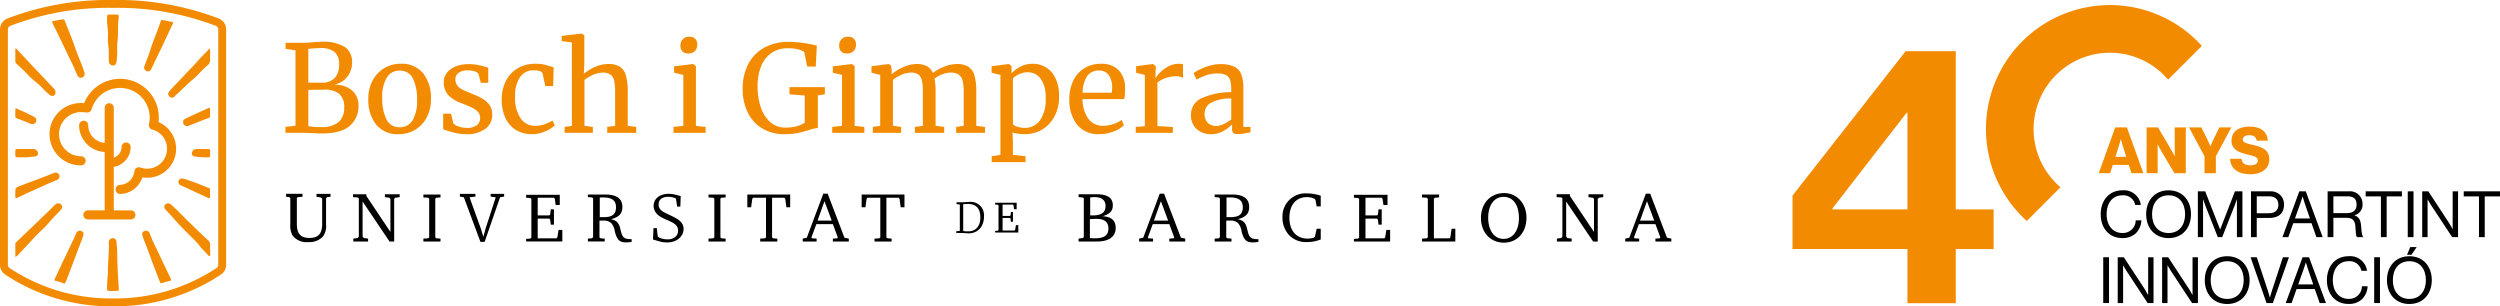 <svg xmlns="http://www.w3.org/2000/svg" width="491.844" height="60.264" viewBox="0 0 491.844 60.264"><g id="Grupo_1200" data-name="Grupo 1200" transform="translate(20814 19937)"><g id="Grupo_1199" data-name="Grupo 1199" transform="translate(0 -0.114)"><g id="Grupo_1194" data-name="Grupo 1194"><path id="Trazado_1205" data-name="Trazado 1205" d="M99.867,16.02l-1.954-.286V14.542h3.218q.81,0,2.05-.1,1.144-.1,1.693-.1a8.252,8.252,0,0,1,4.708,1.025,3.473,3.473,0,0,1,1.418,3,4.5,4.5,0,0,1-.977,2.908,4.283,4.283,0,0,1-2.67,1.526,5.188,5.188,0,0,1,3.6,1.073,3.8,3.8,0,0,1,1.311,3.051,5.037,5.037,0,0,1-1.7,3.933q-1.7,1.526-5.638,1.526-.858,0-1.645-.072-1.859-.071-2.217-.071h-3.17V31.085l1.978-.238Zm3.886,6.365h1.311a3.271,3.271,0,0,0,2.527-.93,3.758,3.758,0,0,0,.858-2.646,3.137,3.137,0,0,0-.858-2.443,4.367,4.367,0,0,0-2.932-.775,16.975,16.975,0,0,0-1.764.1l-.5.048v6.627q.334.024,1.359.024m1.12,8.724a5.1,5.1,0,0,0,3.492-.989,3.663,3.663,0,0,0,1.085-2.849,3.4,3.4,0,0,0-.942-2.67,4.53,4.53,0,0,0-3.039-.834q-2.432,0-3.075.048v7.1a9.69,9.69,0,0,0,2.479.19" transform="translate(-20855.736 -19943.006)" fill="#f38b01"></path><path id="Trazado_1206" data-name="Trazado 1206" d="M127.2,25.091a6.121,6.121,0,0,1,5.411-3.218,5.419,5.419,0,0,1,4.517,1.907,7.817,7.817,0,0,1,1.513,5.006,7.548,7.548,0,0,1-.881,3.742,6.055,6.055,0,0,1-2.324,2.383,6.2,6.2,0,0,1-3.087.811,5.417,5.417,0,0,1-4.517-1.907,7.812,7.812,0,0,1-1.513-5.006,7.48,7.48,0,0,1,.882-3.719m7.818,7.914a7.463,7.463,0,0,0,.882-4.029,9.125,9.125,0,0,0-.811-4.2,2.728,2.728,0,0,0-2.6-1.549,2.866,2.866,0,0,0-2.539,1.359,7.382,7.382,0,0,0-.894,4.029,8.893,8.893,0,0,0,.835,4.2,2.758,2.758,0,0,0,2.6,1.549,2.835,2.835,0,0,0,2.526-1.359" transform="translate(-20867.855 -19946.213)" fill="#f38b01"></path><path id="Trazado_1207" data-name="Trazado 1207" d="M153.972,33.606a2.053,2.053,0,0,0,1.013.644,4.681,4.681,0,0,0,1.633.286,3.14,3.14,0,0,0,2-.525,1.772,1.772,0,0,0,.644-1.454,1.677,1.677,0,0,0-.4-1.12,3.626,3.626,0,0,0-1.132-.846q-.727-.369-2.086-.894a6.6,6.6,0,0,1-2.682-1.657,3.711,3.711,0,0,1-.846-2.539,2.842,2.842,0,0,1,.632-1.836,4.134,4.134,0,0,1,1.74-1.228A6.627,6.627,0,0,1,156.952,22a9.792,9.792,0,0,1,1.919.167,11.673,11.673,0,0,1,1.323.334q.5.167.667.215v2.956h-1.454l-.477-1.764a1.251,1.251,0,0,0-.763-.489,4.446,4.446,0,0,0-1.383-.2,2.871,2.871,0,0,0-1.728.477,1.509,1.509,0,0,0-.656,1.287,1.923,1.923,0,0,0,.346,1.18,2.653,2.653,0,0,0,.87.751q.524.286,1.431.667l.477.191a16.986,16.986,0,0,1,2.169,1,4.393,4.393,0,0,1,1.395,1.252,3.148,3.148,0,0,1,.56,1.895,3.361,3.361,0,0,1-1.371,2.813,6.035,6.035,0,0,1-3.754,1.049,9.983,9.983,0,0,1-2.444-.321,15.734,15.734,0,0,1-2.086-.656V31.747h1.549Z" transform="translate(-20878.805 -19946.266)" fill="#f38b01"></path><path id="Trazado_1208" data-name="Trazado 1208" d="M172.839,25.353a6.039,6.039,0,0,1,2.288-2.539,6.747,6.747,0,0,1,3.636-.941,7.154,7.154,0,0,1,1.764.19q.738.191,1.764.525l-.1,3.671h-1.549l-.525-2.432q-.143-.667-1.812-.667a3.071,3.071,0,0,0-2.634,1.347,6.5,6.5,0,0,0-.965,3.826,7.126,7.126,0,0,0,1.085,4.279,3.359,3.359,0,0,0,2.825,1.466,5.747,5.747,0,0,0,1.9-.31,6.736,6.736,0,0,0,1.537-.739l.453.953a5.78,5.78,0,0,1-1.9,1.2,6.394,6.394,0,0,1-2.538.536,5.9,5.9,0,0,1-3.3-.882,5.45,5.45,0,0,1-2.026-2.42,8.554,8.554,0,0,1-.68-3.492,8.088,8.088,0,0,1,.775-3.575" transform="translate(-20887.361 -19946.213)" fill="#f38b01"></path><path id="Trazado_1209" data-name="Trazado 1209" d="M194.637,13.266l-2-.262V11.979l3.886-.453h.048l.524.357v5.53L197,19.44a8.394,8.394,0,0,1,2.1-1.311,6.345,6.345,0,0,1,2.694-.62,4.093,4.093,0,0,1,2.336.572,3.027,3.027,0,0,1,1.168,1.752,12.119,12.119,0,0,1,.334,3.182v6.651l1.669.215v1.168h-5.7V29.881l1.55-.215V22.992a9.975,9.975,0,0,0-.191-2.205,2.01,2.01,0,0,0-.715-1.192,2.607,2.607,0,0,0-1.573-.394,4.588,4.588,0,0,0-1.836.429,8.1,8.1,0,0,0-1.716,1v9.034l1.645.215v1.168h-5.554V29.881l1.43-.19Z" transform="translate(-20896.133 -19941.801)" fill="#f38b01"></path><path id="Trazado_1210" data-name="Trazado 1210" d="M232.921,20.115l-1.812-.429V18.423l3.695-.453h.048l.548.429V30.151l1.907.191V31.51H230.99V30.342l1.931-.215Zm-.191-4.648a1.587,1.587,0,0,1-.381-1.1,1.783,1.783,0,0,1,.465-1.264,1.654,1.654,0,0,1,1.275-.5,1.519,1.519,0,0,1,1.192.429,1.594,1.594,0,0,1,.381,1.1,1.765,1.765,0,0,1-.465,1.287,1.729,1.729,0,0,1-1.3.477h-.024a1.451,1.451,0,0,1-1.144-.429" transform="translate(-20912.486 -19942.262)" fill="#f38b01"></path><path id="Trazado_1211" data-name="Trazado 1211" d="M258.543,31.371a7.412,7.412,0,0,1-2.849-3.158,10.323,10.323,0,0,1-.977-4.565,10.272,10.272,0,0,1,1.156-5.03,7.731,7.731,0,0,1,3.206-3.183,9.84,9.84,0,0,1,4.672-1.085,24.659,24.659,0,0,1,5.554.739l-.215,4.124H267.4l-.573-2.861a3.591,3.591,0,0,0-1.132-.5,7.73,7.73,0,0,0-2.133-.238,5.557,5.557,0,0,0-3.075.858,5.652,5.652,0,0,0-2.086,2.55,10.088,10.088,0,0,0-.75,4.1,12.839,12.839,0,0,0,.607,4.052,6.611,6.611,0,0,0,1.86,2.944,4.455,4.455,0,0,0,3.063,1.108,8.356,8.356,0,0,0,2.169-.274,4.143,4.143,0,0,0,1.573-.727V24.912l-3-.239V23.266h6.96v1.407l-1.382.215V31.3a8.016,8.016,0,0,0-1.74.406,23.006,23.006,0,0,1-2.336.6,12.721,12.721,0,0,1-2.432.215,8.354,8.354,0,0,1-4.446-1.144" transform="translate(-20922.602 -19943.006)" fill="#f38b01"></path><path id="Trazado_1212" data-name="Trazado 1212" d="M287.357,20.115l-1.812-.429V18.423l3.695-.453h.048l.548.429V30.151l1.907.191V31.51h-6.317V30.342l1.931-.215Zm-.191-4.648a1.587,1.587,0,0,1-.381-1.1,1.783,1.783,0,0,1,.465-1.264,1.654,1.654,0,0,1,1.275-.5,1.52,1.52,0,0,1,1.193.429,1.594,1.594,0,0,1,.381,1.1,1.765,1.765,0,0,1-.465,1.287,1.729,1.729,0,0,1-1.3.477h-.024a1.451,1.451,0,0,1-1.144-.429" transform="translate(-20935.695 -19942.262)" fill="#f38b01"></path><path id="Trazado_1213" data-name="Trazado 1213" d="M299.153,34.329l1.454-.215V24.1l-1.716-.429V22.386l3.408-.429.43.31.142.953-.023.763a8.3,8.3,0,0,1,2.277-1.395,6.55,6.55,0,0,1,2.586-.632,4.327,4.327,0,0,1,2.074.429,2.737,2.737,0,0,1,1.192,1.335,8.04,8.04,0,0,1,2.133-1.2,6.809,6.809,0,0,1,2.563-.56,4.119,4.119,0,0,1,2.312.56,3.027,3.027,0,0,1,1.18,1.74,11.656,11.656,0,0,1,.345,3.158v6.7l1.716.215V35.5h-5.673V34.329l1.478-.215V27.487a9.527,9.527,0,0,0-.2-2.205,2.051,2.051,0,0,0-.762-1.228,2.721,2.721,0,0,0-1.61-.406,4.577,4.577,0,0,0-1.669.346,6.089,6.089,0,0,0-1.5.822,12.49,12.49,0,0,1,.215,2.646v6.651l1.692.215V35.5h-5.768V34.329L309,34.114V27.439a10.608,10.608,0,0,0-.178-2.217,2,2,0,0,0-.68-1.18,2.45,2.45,0,0,0-1.525-.394,4.5,4.5,0,0,0-1.823.429,7.638,7.638,0,0,0-1.681,1v9.034l1.6.215V35.5h-5.554Z" transform="translate(-20941.438 -19946.248)" fill="#f38b01"></path><path id="Trazado_1214" data-name="Trazado 1214" d="M352.515,32.088a6.49,6.49,0,0,1-2.383,2.658,6.65,6.65,0,0,1-3.624.977,8.868,8.868,0,0,1-1.24-.1,5.792,5.792,0,0,1-1.073-.239l.072,2V39.8l2.479.262v1.168H340.1V40.061l1.716-.262V24.066l-1.74-.429V22.35l3.385-.429h.048l.5.429v1.407a6.251,6.251,0,0,1,1.776-1.335,5.086,5.086,0,0,1,2.371-.548,5.026,5.026,0,0,1,2.587.691,4.9,4.9,0,0,1,1.9,2.145,8.3,8.3,0,0,1,.715,3.671,8.224,8.224,0,0,1-.834,3.707m-7.032-8.165a4.167,4.167,0,0,0-1.216.834v8.987a1.523,1.523,0,0,0,.846.512,4.675,4.675,0,0,0,1.49.227,3.583,3.583,0,0,0,2.968-1.454,7.074,7.074,0,0,0,1.132-4.386,6.176,6.176,0,0,0-.99-3.838,3.085,3.085,0,0,0-2.538-1.263,3.829,3.829,0,0,0-1.693.381" transform="translate(-20958.994 -19946.213)" fill="#f38b01"></path><path id="Trazado_1215" data-name="Trazado 1215" d="M368.264,33.84a7.794,7.794,0,0,1-1.514-5.03,8.055,8.055,0,0,1,.787-3.647,5.8,5.8,0,0,1,2.205-2.432,6.117,6.117,0,0,1,3.23-.858,4.658,4.658,0,0,1,3.444,1.228,4.992,4.992,0,0,1,1.3,3.516,11.133,11.133,0,0,1-.167,2.217h-8.2a6.548,6.548,0,0,0,1.1,3.8,3.464,3.464,0,0,0,2.979,1.442,6.284,6.284,0,0,0,1.991-.346,4.962,4.962,0,0,0,1.609-.822l.453,1.049a5.654,5.654,0,0,1-2.05,1.24,7.628,7.628,0,0,1-2.766.524,5.31,5.31,0,0,1-4.4-1.883m6.83-6.269a7.254,7.254,0,0,0,.072-1.025,4.289,4.289,0,0,0-.656-2.443,2.269,2.269,0,0,0-1.991-.894,2.706,2.706,0,0,0-2.205,1,5.823,5.823,0,0,0-.942,3.361Z" transform="translate(-20970.369 -19946.213)" fill="#f38b01"></path><path id="Trazado_1216" data-name="Trazado 1216" d="M389.522,34.293l1.788-.143V24.067l-1.716-.429V22.351l3.289-.429h.048l.525.429v.429l-.072,1.859h.072a6.176,6.176,0,0,1,.858-1.049,6.62,6.62,0,0,1,1.6-1.181,4.341,4.341,0,0,1,2.122-.536,2.226,2.226,0,0,1,.786.119v2.67a1.862,1.862,0,0,0-.536-.227,2.942,2.942,0,0,0-.823-.107,6.161,6.161,0,0,0-3.671,1.216v8.582l3.027.191v1.144h-7.294Z" transform="translate(-20980.078 -19946.213)" fill="#f38b01"></path><path id="Trazado_1217" data-name="Trazado 1217" d="M410.712,28.637a13.957,13.957,0,0,1,5.673-1.132v-.668a5.253,5.253,0,0,0-.238-1.764,1.662,1.662,0,0,0-.823-.941,3.721,3.721,0,0,0-1.657-.3,6.443,6.443,0,0,0-2.182.346,15.054,15.054,0,0,0-1.919.846l-.6-1.24a6.735,6.735,0,0,1,1.144-.691,11.627,11.627,0,0,1,1.931-.763A7.51,7.51,0,0,1,414.24,22a6.4,6.4,0,0,1,2.682.465,2.773,2.773,0,0,1,1.419,1.49,7.239,7.239,0,0,1,.429,2.741v7.652h1.407v1.049q-.478.12-1.2.238a7.984,7.984,0,0,1-1.275.119,1.458,1.458,0,0,1-.906-.2,1.189,1.189,0,0,1-.239-.894v-.786A8.338,8.338,0,0,1,414.8,35.18a4.63,4.63,0,0,1-2.348.6,4.174,4.174,0,0,1-2.849-.99,3.581,3.581,0,0,1-1.132-2.849,3.473,3.473,0,0,1,2.241-3.3m4.2,5.137a7.66,7.66,0,0,0,1.478-.906v-4.1a7.714,7.714,0,0,0-3.921.8,2.379,2.379,0,0,0-1.323,2.086,2.524,2.524,0,0,0,.632,1.895,2.354,2.354,0,0,0,1.7.608,3.444,3.444,0,0,0,1.43-.381" transform="translate(-20988.158 -19946.266)" fill="#f38b01"></path></g><g id="Grupo_1193" data-name="Grupo 1193"><path id="Trazado_1218" data-name="Trazado 1218" d="M38.5,35.553a7.618,7.618,0,0,0-14.638-3.73c-.211-.014-.428-.025-.6-.025a6.132,6.132,0,1,0,0,12.263h0a.895.895,0,0,0,0-1.79,4.344,4.344,0,1,1,0-8.688c.293,0,.909.055,1.123.077a.9.9,0,0,0,.948-.64,5.829,5.829,0,0,1,11.424,1.637,5.561,5.561,0,0,1-.143,1.292.894.894,0,0,0,.648,1.069,3.912,3.912,0,1,1-2.059,7.548q-.136-.038-.268-.084a.9.9,0,0,0-1.143.542.871.871,0,0,0-.046.206A2.972,2.972,0,0,1,30.941,47.9a.895.895,0,0,0,0,1.79,4.7,4.7,0,0,0,4.369-3.265A5.706,5.706,0,0,0,38.5,35.553" transform="translate(-20821.307 -19948.414)" fill="#f38b01"></path><path id="Trazado_1219" data-name="Trazado 1219" d="M37.323,56.484H33.96v-8.56a3.965,3.965,0,0,0,3.317-3.9.895.895,0,1,0-1.79,0A2.177,2.177,0,0,1,33.96,46.1V36.3a.895.895,0,0,0-1.79,0v6.9a3.476,3.476,0,0,1-3.238-3.458.895.895,0,1,0-1.79,0,5.262,5.262,0,0,0,5.028,5.248V56.478H28.783a.9.9,0,0,0,0,1.791h8.541a.9.9,0,0,0,.15-1.785.939.939,0,0,0-.15,0" transform="translate(-20825.572 -19951.982)" fill="#f38b01"></path><path id="Trazado_1220" data-name="Trazado 1220" d="M19.838,6.641c.356-.085.485.165.582.415.68,1.744,1.417,3.469,2.007,5.243.539,1.619,1.3,3.149,1.8,4.777a.821.821,0,0,1-.416,1.005.772.772,0,0,1-.979-.455c-.321-.622-.535-1.291-.844-1.921-1.081-2.205-2.126-4.427-3.2-6.635-.29-.594-.6-1.176-.872-1.782-.067-.151-.1-.266.082-.3.611-.124,1.225-.231,1.838-.345" transform="translate(-20821.617 -19939.711)" fill="#f38b01"></path><path id="Trazado_1221" data-name="Trazado 1221" d="M5.262,80.283v-2.59c0-.169.13-.256.234-.355q3.244-3.113,6.488-6.227c.377-.364.709-.773,1.118-1.108a.819.819,0,0,1,1.243.076c.212.3.162.636-.176,1s-.657.694-1,1.029c-.913.9-1.659,1.962-2.615,2.82-1.019.914-1.925,1.933-2.848,2.936-.628.682-1.267,1.354-1.9,2.028a1.27,1.27,0,0,1-.545.388" transform="translate(-20816.244 -19966.629)" fill="#f38b01"></path><path id="Trazado_1222" data-name="Trazado 1222" d="M65.381,78.8c0,.359,0,.719,0,1.078,0,.089.03.2-.076.249a.2.2,0,0,1-.243-.087c-.6-.728-1.344-1.311-1.89-2.093a11.773,11.773,0,0,0-1.283-1.358c-1.073-1.1-2.187-2.168-3.208-3.317-.678-.762-1.359-1.52-2.059-2.262a.709.709,0,0,1-.057-1.053.854.854,0,0,1,1.117.03c1.261,1.139,2.432,2.37,3.644,3.558,1.189,1.167,2.387,2.326,3.615,3.452a1.137,1.137,0,0,1,.431,1.046,5.958,5.958,0,0,0-.006.758h.015" transform="translate(-20838.029 -19966.633)" fill="#f38b01"></path><path id="Trazado_1223" data-name="Trazado 1223" d="M50.238,16.94a.736.736,0,0,1-.753-1.022c.375-.986.789-1.961,1.1-2.967.618-2,1.468-3.918,2.129-5.9.037-.11.11-.211.222-.193a16.518,16.518,0,0,1,1.652.316c.177.048.508-.059.528.229.014.186-.145.388-.235.579-.926,1.97-1.829,3.951-2.792,5.9-.422.854-.8,1.727-1.237,2.574-.143.281-.3.549-.615.484" transform="translate(-20835.074 -19939.809)" fill="#f38b01"></path><path id="Trazado_1224" data-name="Trazado 1224" d="M65.925,18.2a1.377,1.377,0,0,0-.014.419,1.491,1.491,0,0,1-.676,1.53c-.941.809-1.714,1.794-2.674,2.586-1.194.986-2.242,2.13-3.414,3.14-.2.172-.284.473-.642.473a.788.788,0,0,1-.774-.5c-.164-.327,0-.543.2-.78.957-1.128,2.035-2.143,3.025-3.24.782-.867,1.644-1.658,2.4-2.545.706-.828,1.491-1.573,2.241-2.355.074-.077.152-.2.247-.176.146.043.079.2.081.315.008.345,0,.691,0,1.134" transform="translate(-20838.586 -19944.027)" fill="#f38b01"></path><path id="Trazado_1225" data-name="Trazado 1225" d="M24.4,79.825a8.419,8.419,0,0,1-.568,1.682q-1.188,3.176-2.4,6.345a11.028,11.028,0,0,1-.62,1.5c-.079.139-.139.209-.3.146a8.9,8.9,0,0,0-1.525-.478c-.293-.055-.373-.151-.226-.455.671-1.389,1.288-2.8,1.98-4.183.7-1.4,1.322-2.843,2.021-4.246.158-.317.137-.72.562-.906a.714.714,0,0,1,.666-.026c.247.126.463.281.41.619" transform="translate(-20821.967 -19970.627)" fill="#f38b01"></path><path id="Trazado_1226" data-name="Trazado 1226" d="M49.52,79.115a.843.843,0,0,1,.741.559,26.221,26.221,0,0,0,1.331,3c.892,1.952,1.838,3.88,2.759,5.819.2.419.192.409-.273.524a12.244,12.244,0,0,0-1.4.4c-.237.091-.336,0-.4-.168q-.738-1.871-1.458-3.752c-.553-1.452-1.027-2.935-1.639-4.367a9.137,9.137,0,0,1-.395-1.162c-.137-.5.259-.809.73-.86" transform="translate(-20834.791 -19970.619)" fill="#f38b01"></path><path id="Trazado_1227" data-name="Trazado 1227" d="M5.244,18.065c0-.346-.006-.692,0-1.037,0-.123-.07-.3.093-.352.138-.041.215.119.3.213.212.233.422.469.638.7,1.564,1.661,3.119,3.331,4.7,4.976.639.666,1.263,1.346,1.9,2.013a.958.958,0,0,1,.239.914.634.634,0,0,1-1,.365A11.861,11.861,0,0,1,10.548,24.4c-.842-.9-1.9-1.573-2.731-2.48-.7-.759-1.455-1.459-2.221-2.148a.928.928,0,0,1-.36-.831c.026-.29.005-.585.005-.877h0" transform="translate(-20816.23 -19943.994)" fill="#f38b01"></path><path id="Trazado_1228" data-name="Trazado 1228" d="M36.885,87.719c.05-1.715.228-3.424.186-5.143a.743.743,0,0,1,.491-.82.717.717,0,0,1,.889.249.635.635,0,0,1,.1.294c.056.7.147,1.4.158,2.107.039,2.3.118,4.6.306,6.889.006.079.007.159.007.239,0,.528-.007.541-.526.542-.453,0-.906-.015-1.358,0-.318.014-.411-.116-.418-.42a25.707,25.707,0,0,1,.157-2.9c.03-.344,0-.692,0-1.038" transform="translate(-20829.656 -19971.723)" fill="#f38b01"></path><path id="Trazado_1229" data-name="Trazado 1229" d="M36.894,9.378c.071-1.252-.243-2.486-.174-3.74C36.756,5,36.726,5,37.38,5c.359,0,.719,0,1.078,0,.517,0,.636.083.551.621-.243,1.533-.041,3.084-.243,4.617a15.64,15.64,0,0,0-.051,2.194,13.793,13.793,0,0,1-.135,1.788c-.068.559-.3.8-.75.794a.851.851,0,0,1-.769-.858c-.023-.5-.02-1.011-.007-1.517.025-1.093-.254-2.169-.158-3.265" transform="translate(-20829.652 -19939.02)" fill="#f38b01"></path><path id="Trazado_1230" data-name="Trazado 1230" d="M5.252,63.226c0-1.049,0-1.057,1.043-1.454,1.506-.572,3.02-1.126,4.527-1.7.688-.26,1.369-.543,2.051-.819a.829.829,0,0,1,1.044.441.8.8,0,0,1-.44.958C12.01,61.179,10.63,61.9,9.2,62.513c-1.212.52-2.4,1.093-3.592,1.661-.257.123-.347.063-.357-.19s0-.505,0-.758" transform="translate(-20816.238 -19962.129)" fill="#f38b01"></path><path id="Trazado_1231" data-name="Trazado 1231" d="M67.392,64.174c0,.106,0,.212,0,.317.02.715,0,.725-.634.431q-2.556-1.181-5.116-2.356A.693.693,0,0,1,62,61.23a6.77,6.77,0,0,1,1.3.408c1.192.339,2.318.858,3.473,1.3.714.271.606.162.626.843,0,.132-.012.264-.019.4h.012" transform="translate(-20840.072 -19962.992)" fill="#f38b01"></path><path id="Trazado_1232" data-name="Trazado 1232" d="M68.1,37.929c-.036,1.032.228.869-.936,1.289-1.035.373-2.043.821-3.072,1.21-.318.12-.652.3-1-.03a.75.75,0,0,1,.134-1.28c.8-.394,1.618-.758,2.43-1.129.648-.3,1.3-.576,1.947-.881.454-.215.5-.2.5.3v.517" transform="translate(-20840.773 -19952.652)" fill="#f38b01"></path><path id="Trazado_1233" data-name="Trazado 1233" d="M5.256,38.077c0-.239,0-.478,0-.718,0-.169.057-.243.249-.153.508.24,1.028.451,1.536.691.634.3,1.268.6,1.887.93a.727.727,0,0,1,.379,1.022.822.822,0,0,1-1.062.35c-.9-.4-1.818-.751-2.744-1.086a.345.345,0,0,1-.251-.36v-.678h0" transform="translate(-20816.238 -19952.734)" fill="#f38b01"></path><path id="Trazado_1234" data-name="Trazado 1234" d="M7.24,51.112c.532,0,1.064,0,1.6,0,.4,0,.922.426.874.852a.6.6,0,0,1-.558.61,22.265,22.265,0,0,1-3.535.161c-.276-.006-.377-.118-.371-.386.032-1.5-.208-1.2,1.2-1.237.265-.007.532,0,.8,0" transform="translate(-20816.236 -19958.678)" fill="#f38b01"></path><path id="Trazado_1235" data-name="Trazado 1235" d="M67.882,51.113c.385,0,.77.006,1.155,0,.246-.006.375.081.37.344-.006.318,0,.637.005.955,0,.234-.109.317-.342.332A15.569,15.569,0,0,1,66.3,52.56a.621.621,0,0,1-.384-.968.91.91,0,0,1,.808-.481c.385,0,.77,0,1.155,0Z" transform="translate(-20842.061 -19958.678)" fill="#f38b01"></path><path id="Trazado_1236" data-name="Trazado 1236" d="M22.235,60.264A37.6,37.6,0,0,1,.972,53.986,2.306,2.306,0,0,1,0,52.107V5.781A2.3,2.3,0,0,1,1.423,3.653,55.644,55.644,0,0,1,22.235,0a55.788,55.788,0,0,1,20.83,3.653,2.3,2.3,0,0,1,1.425,2.128V52.106a2.3,2.3,0,0,1-.974,1.88,37.691,37.691,0,0,1-21.281,6.278m0-58.713A54.055,54.055,0,0,0,2.016,5.086a.75.75,0,0,0-.465.694V52.107a.754.754,0,0,0,.317.613,35.993,35.993,0,0,0,20.366,5.993A36.086,36.086,0,0,0,42.62,52.72a.753.753,0,0,0,.318-.614V5.782a.749.749,0,0,0-.466-.694A54.18,54.18,0,0,0,22.235,1.551" transform="translate(-20814 -19936.887)" fill="#f38b01"></path></g><g id="Grupo_1195" data-name="Grupo 1195"><path id="Trazado_1237" data-name="Trazado 1237" d="M481.746,67.821l1.426,3.822h-2.795Zm-.228-1.483-3.251,8.67-.8.171v.571h2.738v-.571l-.913-.057-.114-.171.97-2.624H483.4l.97,2.624-.114.171-.856.057v.571h3.137v-.571l-.856-.171-3.307-8.67Zm-17.5,9.412h2.909v-.571l-.856-.114-.228-.285v-6.9l5.3,7.871h.913V67.365l.228-.228.856-.114v-.57h-2.909v.57l.856.114.228.228v6.5l-4.734-7.073v-.342h-2.624v.571l.913.057.228.172V74.78l-.228.286-.856.114Zm-10.491-8.784c1.882,0,3.023,1.6,3.023,4.164,0,2.51-1.2,4.107-3.023,4.107s-3.023-1.654-3.023-4.164,1.2-4.107,3.023-4.107m.114-.742c-2.681,0-4.563,2-4.563,4.906,0,2.852,1.883,4.848,4.506,4.848s4.449-2,4.449-4.906c0-2.795-1.882-4.848-4.392-4.848m-16.22,9.526h6.616V73.24H443.3l-.229,1.654-.171.228h-3.08V67.308l.228-.171.8-.057v-.57h-3.365v.57l.913.057.228.171v7.644l-.228.171-.913.057v.571Zm-13.342,0h7.13V73.468h-.742l-.228,1.426-.172.228h-3.707V71.243h2.281l.171.228.114.97h.628V69.419h-.628l-.114,1.026-.171.172h-2.281v-3.48h3.194l.171.228.171,1.2h.8v-2h-6.616v.571l.8.057.228.171v7.644l-.228.171-.8.057v.513ZM417.5,73.24h-.742l-.342,1.54-.228.228a4.655,4.655,0,0,1-1.2.171c-2.225,0-3.593-1.54-3.593-4.107,0-2.51,1.312-4.05,3.422-4.05a3.154,3.154,0,0,1,1.54.342l.171.228.228,1.255h.8v-2.11a9.088,9.088,0,0,0-2.738-.456,4.536,4.536,0,0,0-4.791,4.734,5.05,5.05,0,0,0,1.255,3.422,4.521,4.521,0,0,0,3.48,1.426,7.478,7.478,0,0,0,2.795-.513V73.24Zm-18.53-6.16h.684c1.769,0,2.567.571,2.567,1.939s-.742,1.939-2.4,1.939h-.8V67.08Zm-2.281-.627v.57l.8.057.228.171V74.9l-.228.228-.8.057v.571h3.308V75.18l-.8-.057-.228-.171V71.643h.742a2.064,2.064,0,0,1,1.6.513,3.246,3.246,0,0,1,.684,1.654c.456,1.654.913,2.11,2.225,2.11a4.3,4.3,0,0,0,1.084-.114v-.513c-1.483,0-1.825-.285-2.167-1.768-.286-1.369-.684-1.882-1.883-2.168,1.54-.4,2.225-1.084,2.225-2.4,0-1.6-1.084-2.453-3.365-2.453h-3.422Zm-10.578,1.368,1.426,3.822h-2.8Zm-.228-1.483-3.251,8.67-.8.171v.571h2.738v-.571l-.913-.057-.114-.171.97-2.624h3.251l.97,2.624-.114.171-.856.057v.571H390.9v-.571l-.856-.171-3.308-8.67ZM372.14,71.357a12.4,12.4,0,0,1,1.369-.057c1.483,0,2.282.628,2.282,1.882,0,1.369-.856,1.939-2.681,1.939a9.08,9.08,0,0,1-.969-.057Zm0-4.278a9.13,9.13,0,0,1,.969-.057c1.369,0,2.11.628,2.11,1.711,0,1.312-.8,1.883-2.51,1.883H372.2V67.08Zm-2.225-.628v.571l.8.057.228.172v7.643l-.228.171-.8.114v.571h3.651c2.339,0,3.651-.969,3.651-2.681,0-1.426-.856-2.225-2.567-2.282,1.426-.456,2-1.027,2-2.167,0-1.483-1.084-2.168-3.194-2.168Z" transform="translate(-20971.719 -19965.123)"></path><path id="Trazado_1238" data-name="Trazado 1238" d="M106.866,66.481h-2.755v.586l.821.117.293.235V72.4c0,1.934-.762,2.755-2.521,2.755-1.7,0-2.461-.821-2.461-2.755V67.3l.235-.176.879-.059v-.586H98.134v.586l.586.059.235.176v5.157a4.176,4.176,0,0,0,.41,2.168,3.425,3.425,0,0,0,3.106,1.348,3.676,3.676,0,0,0,2.872-1.055,3.448,3.448,0,0,0,.645-2.461v-5.1l.235-.235.645-.059v-.586Z" transform="translate(-20855.842 -19965.232)"></path><path id="Trazado_1239" data-name="Trazado 1239" d="M283.52,75.093l-3.308-8.67h-.855l-3.251,8.67-.8.172v.571h2.738v-.571l-.913-.057-.114-.171.969-2.624h3.251l.969,2.624-.114.171-.856.057v.571h3.137v-.571Zm-5.3-3.365,1.369-3.822,1.425,3.822Z" transform="translate(-20931.381 -19965.207)"></path><path id="Trazado_1240" data-name="Trazado 1240" d="M208.068,73.738c-.285-1.369-.684-1.883-1.882-2.168,1.54-.4,2.225-1.084,2.225-2.4,0-1.6-1.084-2.453-3.366-2.453h-3.422v.514l.8.057.228.172v7.643l-.228.228-.8.057v.57h3.308v-.57l-.8-.057-.228-.171V71.855h.741a2.063,2.063,0,0,1,1.6.513,3.24,3.24,0,0,1,.685,1.654c.456,1.654.912,2.11,2.225,2.11a4.308,4.308,0,0,0,1.084-.114v-.513c-1.483,0-1.825-.285-2.168-1.768m-4.107-2.567V67.293h.628c1.768,0,2.566.571,2.566,1.939s-.741,1.939-2.4,1.939Z" transform="translate(-20899.965 -19965.334)"></path><path id="Trazado_1241" data-name="Trazado 1241" d="M180.433,76h7.13V73.723h-.741l-.228,1.426-.172.228h-3.707V71.5H185l.171.228.114.97h.628V69.673h-.628l-.114,1.027-.171.171h-2.281v-3.48h3.194l.171.228.172,1.2h.8v-2h-6.617v.571l.8.057.228.172v7.643l-.228.171-.8.057V76Z" transform="translate(-20890.93 -19965.377)"></path><path id="Trazado_1242" data-name="Trazado 1242" d="M341.313,75.4h4.552V73.947h-.474l-.145.91-.11.146h-2.367V72.527h1.457l.109.146.073.619h.4v-1.93h-.4l-.073.656-.109.11h-1.457V69.9h2.039l.11.145.109.765h.51V69.54h-4.224V69.9l.51.036.145.11v4.88l-.145.11-.51.036V75.4Z" transform="translate(-20959.523 -19966.537)"></path><path id="Trazado_1243" data-name="Trazado 1243" d="M245.336,71.189V67.52l.228-.171.8-.057v-.57H243v.571l.912.057.228.171v7.643l-.228.172-.912.057v.571h3.365v-.57l-.8-.057-.228-.171V71.189Z" transform="translate(-20917.605 -19965.334)"></path><path id="Trazado_1244" data-name="Trazado 1244" d="M147.547,71.189V67.52l.228-.171.8-.057v-.57h-3.365v.571l.912.057.228.171v7.643l-.228.172-.912.057v.571h3.365v-.57l-.8-.057-.228-.171V71.189Z" transform="translate(-20875.912 -19965.334)"></path><path id="Trazado_1245" data-name="Trazado 1245" d="M121.132,75.92h2.909v-.571l-.856-.114-.228-.285v-6.9l5.3,7.871h.913V67.535l.228-.228.856-.114v-.571h-2.909v.571l.856.114.228.228v6.5L123.7,66.964v-.342h-2.624v.571l.913.057.228.172V74.95l-.228.285-.856.114Z" transform="translate(-20865.621 -19965.293)"></path><path id="Trazado_1246" data-name="Trazado 1246" d="M295.517,66.723v2.51h.742l.228-1.654.172-.228H302.8l.171.228.229,1.654h.742v-2.51Z" transform="translate(-20939.998 -19965.336)"></path><path id="Trazado_1247" data-name="Trazado 1247" d="M301.069,67.382v8.064l-.228.171-.913.057v.571h3.366v-.57l-.8-.057-.228-.171V67.382Z" transform="translate(-20941.879 -19965.615)"></path><path id="Trazado_1248" data-name="Trazado 1248" d="M256.311,66.723v2.51h.742l.228-1.654.172-.228H263.6l.171.228L264,69.233h.742v-2.51Z" transform="translate(-20923.283 -19965.336)"></path><path id="Trazado_1249" data-name="Trazado 1249" d="M261.863,67.382v8.064l-.228.171-.913.057v.571h3.366v-.57l-.8-.057-.228-.171V67.382Z" transform="translate(-20925.162 -19965.615)"></path><path id="Trazado_1250" data-name="Trazado 1250" d="M225.594,75.932q-.49-.113-1.129-.314a5.28,5.28,0,0,0-.515-.151l.1-2.234h.653l.188,1.644a1.951,1.951,0,0,0,.759.389,3.774,3.774,0,0,0,1.136.163,2.319,2.319,0,0,0,1.556-.465,1.6,1.6,0,0,0,.54-1.28,1.407,1.407,0,0,0-.283-.891,2.4,2.4,0,0,0-.727-.615,13.321,13.321,0,0,0-1.237-.59,10,10,0,0,1-1.261-.628,3.11,3.11,0,0,1-.91-.847,2.237,2.237,0,0,1-.013-2.5,2.438,2.438,0,0,1,1.048-.835,3.787,3.787,0,0,1,1.537-.3,4.8,4.8,0,0,1,.936.082q.408.082,1.035.257c.225.067.36.1.4.113l-.075,2.059h-.628l-.225-1.557a1.687,1.687,0,0,0-.584-.244,3.45,3.45,0,0,0-.922-.119,2.264,2.264,0,0,0-1.419.383,1.355,1.355,0,0,0-.489,1.136,1.375,1.375,0,0,0,.263.86,2.255,2.255,0,0,0,.678.584q.415.238,1.28.64.9.427,1.412.734a3.238,3.238,0,0,1,.891.8,1.9,1.9,0,0,1,.383,1.2,2.331,2.331,0,0,1-.389,1.274,2.806,2.806,0,0,1-1.129.985,3.774,3.774,0,0,1-1.732.377,5.065,5.065,0,0,1-1.13-.113" transform="translate(-20909.484 -19965.232)"></path><path id="Trazado_1251" data-name="Trazado 1251" d="M328.668,69.772l-.651-.089v-.35H329q.252,0,.724-.033t.716-.032a2.629,2.629,0,0,1,2.978,2.9,3.675,3.675,0,0,1-.383,1.709,2.839,2.839,0,0,1-1.062,1.151,2.954,2.954,0,0,1-1.558.411q-.188,0-.626-.033c-.337-.022-.6-.032-.781-.032h-1.042v-.35l.7-.073Zm1.489,5.272h.276a2.246,2.246,0,0,0,1.18-.325,2.127,2.127,0,0,0,.8-.928,3.419,3.419,0,0,0,.289-1.473q0-2.661-2.474-2.661-.268,0-.61.033c-.141.011-.236.017-.285.017v5.272a4.356,4.356,0,0,0,.821.065" transform="translate(-20953.834 -19966.42)"></path><path id="Trazado_1252" data-name="Trazado 1252" d="M157.728,66.481h3.056v.541l-1.157.138,2.188,6.061.528,1.71.478-1.735,1.962-6.036-1.006-.138v-.541h2.653v.541l-.8.138-3.031,8.765h-.83l-3.257-8.765-.78-.138Z" transform="translate(-20881.25 -19965.232)"></path></g></g><g id="Grupo_1198" data-name="Grupo 1198" transform="translate(0 -1.231)"><rect id="Rect&#xE1;ngulo_1802" data-name="Rect&#xE1;ngulo 1802" width="1.134" height="9.01" transform="translate(-20400.215 -19885.16)"></rect><g id="Grupo_1197" data-name="Grupo 1197"><path id="Trazado_1253" data-name="Trazado 1253" d="M472.387,288.6c0-2.646,1.588-4.7,4.272-4.7a3.34,3.34,0,0,1,3.617,2.873h-1.109a2.349,2.349,0,0,0-2.533-1.89c-1.978,0-3.087,1.6-3.087,3.718,0,2.205,1.222,3.692,3.1,3.692a2.5,2.5,0,0,0,2.621-2.483h1.122a3.831,3.831,0,0,1-1.084,2.533,3.735,3.735,0,0,1-2.7.945c-2.558,0-4.222-1.953-4.222-4.688" transform="translate(-20873.096 -20182.225)"></path><path id="Trazado_1254" data-name="Trazado 1254" d="M542,288.6c0-2.7,1.689-4.7,4.411-4.7s4.411,2,4.411,4.7-1.688,4.7-4.411,4.7-4.411-2-4.411-4.7m7.662,0c0-2.117-1.134-3.718-3.251-3.718s-3.251,1.6-3.251,3.718,1.134,3.7,3.251,3.7,3.251-1.588,3.251-3.7" transform="translate(-20933.77 -20182.225)"></path><path id="Trazado_1255" data-name="Trazado 1255" d="M621.229,285.469h1.449l2.924,7.485h.025l2.9-7.485H630v9.01h-1.083v-7.41h-.025s-.239.706-.4,1.134l-2.47,6.276h-.87l-2.47-6.276c-.177-.454-.4-1.134-.4-1.134h-.025v7.41h-1.021Z" transform="translate(-21002.832 -20183.594)"></path><path id="Trazado_1256" data-name="Trazado 1256" d="M702.718,285.469h3.755a2.684,2.684,0,0,1,2.142.87,2.6,2.6,0,0,1,.6,1.714c0,1.651-.945,2.646-2.911,2.646h-2.457v3.78h-1.134Zm1.134,4.31h2.369c1.273,0,1.878-.643,1.878-1.676,0-1.084-.668-1.651-1.815-1.651h-2.432Z" transform="translate(-21073.861 -20183.594)"></path><path id="Trazado_1257" data-name="Trazado 1257" d="M754.238,285.469h1.273l3.327,9.01H757.6l-.958-2.747h-3.591l-.97,2.747h-1.159Zm-.857,5.343h2.949l-1.033-3.024c-.176-.5-.4-1.273-.4-1.273h-.025s-.239.756-.416,1.273Z" transform="translate(-21115.879 -20183.594)"></path><path id="Trazado_1258" data-name="Trazado 1258" d="M820.142,285.469h4.209a2.435,2.435,0,0,1,2.659,2.47,2.128,2.128,0,0,1-1.563,2.231v.038c.92.328,1.21.958,1.3,2.294.1,1.449.252,1.815.416,1.928v.05h-1.222c-.189-.164-.227-.5-.328-2.016-.088-1.323-.617-1.789-1.827-1.789h-2.508v3.806h-1.134Zm1.134,4.285h2.672c1.26,0,1.89-.63,1.89-1.651,0-1.1-.5-1.651-1.827-1.651h-2.735Z" transform="translate(-21176.213 -20183.594)"></path><path id="Trazado_1259" data-name="Trazado 1259" d="M878.461,285.469h7.132v1h-3v8.015H881.46v-8.015h-3Z" transform="translate(-21227.045 -20183.594)"></path><rect id="Rect&#xE1;ngulo_1801" data-name="Rect&#xE1;ngulo 1801" width="1.134" height="9.01" transform="translate(-20340.305 -19898.125)"></rect><path id="Trazado_1260" data-name="Trazado 1260" d="M965.152,285.469h1.2l4.108,6.263c.3.466.655,1.159.655,1.159h.025v-7.422H972.2v9.01h-1.159L966.9,288.2c-.29-.441-.668-1.122-.668-1.122h-.025v7.4h-1.059Z" transform="translate(-21302.609 -20183.594)"></path><path id="Trazado_1261" data-name="Trazado 1261" d="M1028.773,285.469h7.132v1h-3v8.015h-1.134v-8.015h-3Z" transform="translate(-21358.063 -20183.594)"></path><path id="Trazado_1262" data-name="Trazado 1262" d="M498.423,386.469h1.2l4.108,6.263c.3.466.655,1.159.655,1.159h.025v-7.422h1.059v9.01h-1.159l-4.133-6.276c-.29-.441-.668-1.122-.668-1.122h-.025v7.4h-1.058Z" transform="translate(-20895.789 -20271.629)"></path><path id="Trazado_1263" data-name="Trazado 1263" d="M566.462,386.469h1.2l4.108,6.263c.3.466.655,1.159.655,1.159h.025v-7.422h1.059v9.01h-1.159l-4.134-6.276c-.29-.441-.668-1.122-.668-1.122h-.025v7.4h-1.058Z" transform="translate(-20955.094 -20271.629)"></path><path id="Trazado_1264" data-name="Trazado 1264" d="M631.849,389.6c0-2.7,1.689-4.7,4.411-4.7s4.411,2,4.411,4.7-1.689,4.7-4.411,4.7-4.411-2-4.411-4.7m7.662,0c0-2.117-1.134-3.718-3.251-3.718s-3.251,1.6-3.251,3.718,1.134,3.7,3.251,3.7,3.251-1.588,3.251-3.7" transform="translate(-21012.088 -20270.26)"></path><path id="Trazado_1265" data-name="Trazado 1265" d="M702.05,386.469h1.222l2.218,6.7c.139.416.353,1.21.353,1.21h.025s.214-.806.353-1.21l2.193-6.7H709.6l-3.163,9.01h-1.247Z" transform="translate(-21073.279 -20271.629)"></path><path id="Trazado_1266" data-name="Trazado 1266" d="M759.264,386.469h1.273l3.327,9.01h-1.235l-.958-2.747H758.08l-.97,2.747h-1.16Zm-.857,5.343h2.949l-1.033-3.024c-.176-.5-.4-1.273-.4-1.273h-.025s-.239.756-.416,1.273Z" transform="translate(-21120.26 -20271.629)"></path><path id="Trazado_1267" data-name="Trazado 1267" d="M819.081,389.6c0-2.646,1.588-4.7,4.272-4.7a3.34,3.34,0,0,1,3.617,2.873h-1.109a2.349,2.349,0,0,0-2.533-1.89c-1.978,0-3.087,1.6-3.087,3.718,0,2.205,1.223,3.692,3.1,3.692a2.5,2.5,0,0,0,2.621-2.482h1.122A3.831,3.831,0,0,1,826,393.341a3.735,3.735,0,0,1-2.7.945c-2.558,0-4.222-1.953-4.222-4.688" transform="translate(-21175.287 -20270.26)"></path><rect id="Rect&#xE1;ngulo_1803" data-name="Rect&#xE1;ngulo 1803" width="1.134" height="9.01" transform="translate(-20346.906 -19885.16)"></rect><path id="Trazado_1268" data-name="Trazado 1268" d="M911.076,377.362c0-2.7,1.689-4.7,4.411-4.7s4.411,2,4.411,4.7-1.689,4.7-4.411,4.7-4.411-2-4.411-4.7m7.662,0c0-2.117-1.134-3.718-3.251-3.718s-3.251,1.6-3.251,3.718,1.134,3.7,3.251,3.7,3.251-1.588,3.251-3.7m-3.075-6.5h1.26l-1.033,1.525h-.87Z" transform="translate(-21255.473 -20258.023)"></path></g><g id="Grupo_1196" data-name="Grupo 1196"><path id="Trazado_1269" data-name="Trazado 1269" d="M472.6,187.469h2.294l3.251,9.01H475.8l-.529-1.626h-3.151l-.517,1.626h-2.243Zm2.155,5.784-.681-2.18c-.151-.466-.353-1.273-.353-1.273H473.7s-.214.806-.365,1.273l-.693,2.18Z" transform="translate(-20870.457 -20098.174)" fill="#f38b01"></path><path id="Trazado_1270" data-name="Trazado 1270" d="M542.7,187.469h2.243l2.671,4.524c.139.252.617,1.147.617,1.147h.025s-.025-1.084-.025-1.4v-4.272h2.18v9.01H548.17l-2.646-4.461c-.151-.239-.643-1.21-.643-1.21h-.025s.025,1.159.025,1.474v4.2H542.7Z" transform="translate(-20934.383 -20098.174)" fill="#f38b01"></path><path id="Trazado_1271" data-name="Trazado 1271" d="M610.747,193.152l-3.05-5.683h2.432l1.16,2.331c.3.617.592,1.374.592,1.374h.025s.315-.756.618-1.374l1.147-2.331h2.357l-3.05,5.683v3.327h-2.231Z" transform="translate(-20991.037 -20098.174)" fill="#f38b01"></path><path id="Trazado_1272" data-name="Trazado 1272" d="M670.729,192.532h2.243c.1.907.693,1.285,1.764,1.285.731,0,1.449-.265,1.449-.945,0-.718-.731-.87-1.966-1.172-1.562-.366-3.213-.844-3.213-2.735,0-1.928,1.563-2.772,3.579-2.772,1.953,0,3.465.882,3.554,2.772h-2.18c-.088-.693-.617-1.084-1.449-1.084-.781,0-1.3.34-1.3.844,0,.63.693.781,2.041,1.084,1.676.391,3.188.907,3.188,2.835,0,1.89-1.613,2.936-3.692,2.936-2.394,0-3.97-1.058-4.02-3.05" transform="translate(-21045.979 -20097.061)" fill="#f38b01"></path><path id="Trazado_1273" data-name="Trazado 1273" d="M22.607,109.585H0V99.068l22.25-28.4h9.873v31.121h7.441v7.8H32.123v10.66H22.607Zm-14.738-7.8H22.607V82.757h-.143L7.87,101.572Z" transform="translate(-20461.344 -19996.363)" fill="#f38b01"></path><path id="Trazado_1274" data-name="Trazado 1274" d="M304.512,42.478l6.64-6.64a15.017,15.017,0,1,1,21.167-21.167l6.64-6.64a24.388,24.388,0,1,0-34.446,34.446" transform="translate(-20719.768 -19934.768)" fill="#f38b01"></path></g></g></g></svg>